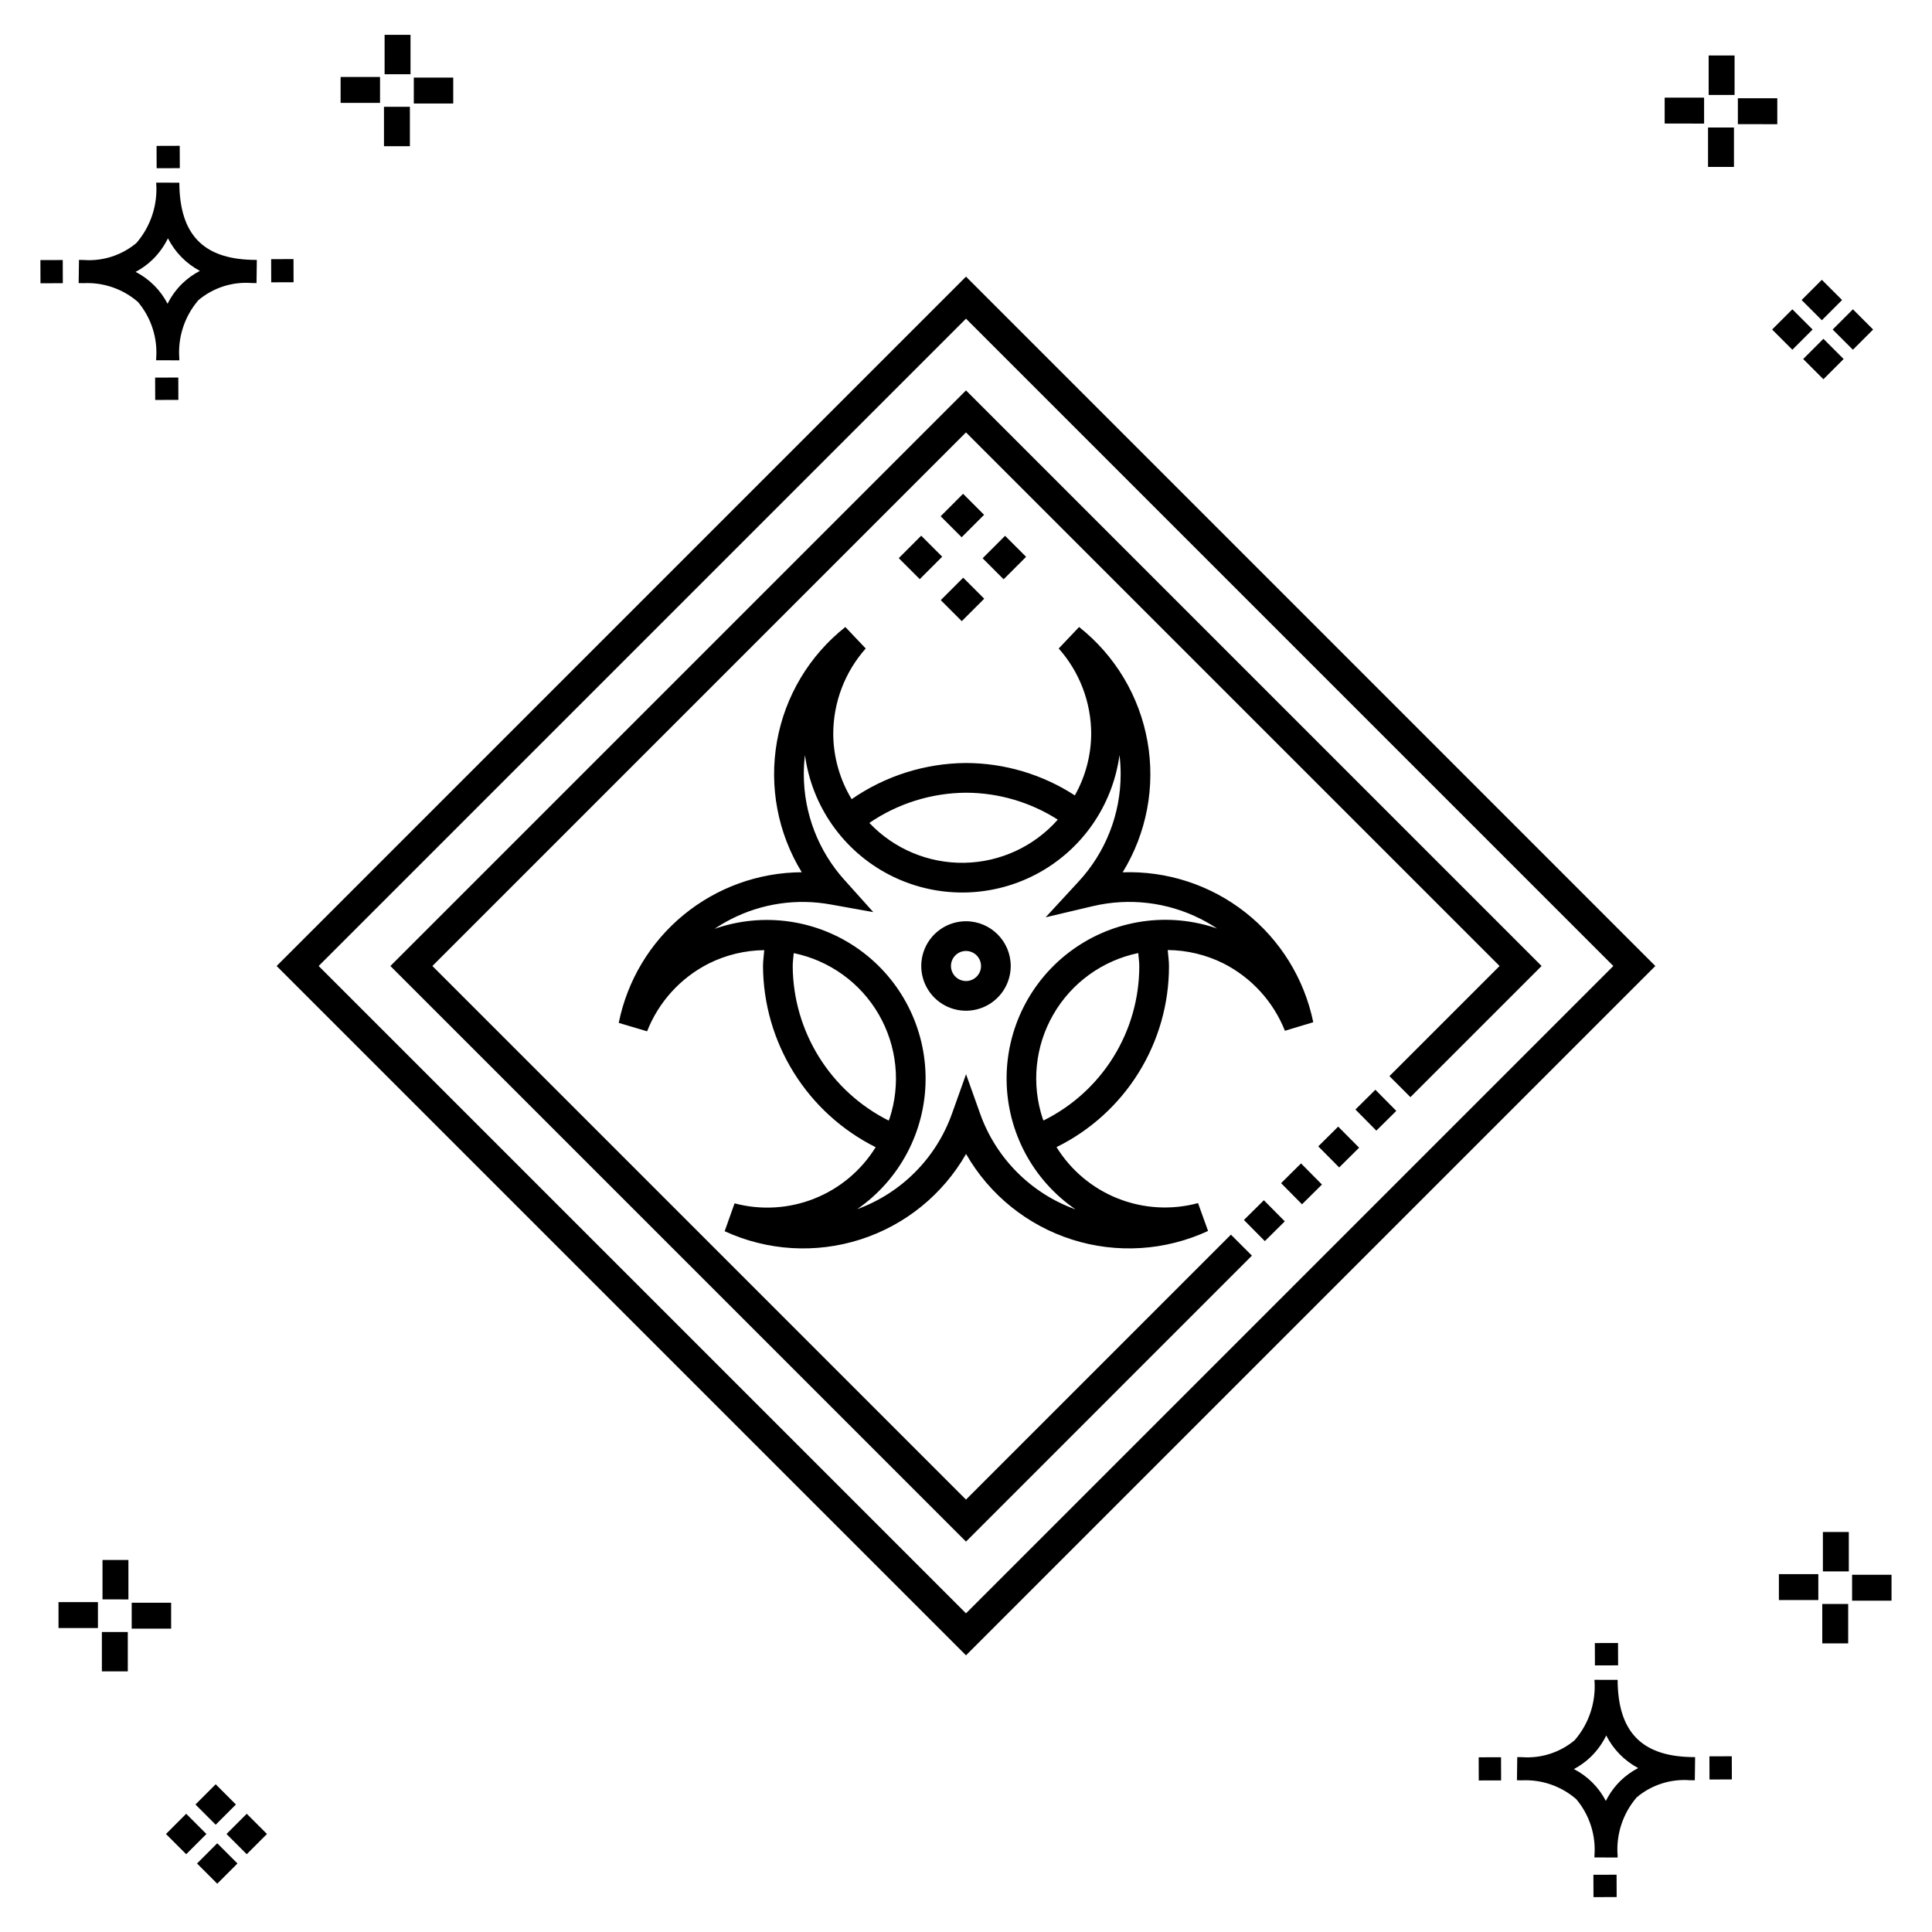 <?xml version="1.0" encoding="UTF-8"?>
<!-- Uploaded to: ICON Repo, www.svgrepo.com, Generator: ICON Repo Mixer Tools -->
<svg fill="#000000" width="800px" height="800px" version="1.1" viewBox="144 144 512 512" xmlns="http://www.w3.org/2000/svg">
 <g>
  <path d="m191.25 244.05 0.02 5.922-6.141 0.02-0.02-5.922zm19.43-31.188c0.43 0.023 0.914 0.008 1.383 0.02l-0.082 6.141c-0.441 0.008-0.914-0.004-1.363-0.02-5.094-0.375-10.129 1.258-14.035 4.543-3.688 4.285-5.508 9.867-5.059 15.504v0.441l-6.141-0.016v-0.438c0.43-5.449-1.309-10.848-4.836-15.023-3.984-3.449-9.145-5.231-14.406-4.973h-0.004c-0.426 0-0.855-0.008-1.293-0.02l0.086-6.141c0.434 0 0.863 0.008 1.285 0.02h0.004c5.051 0.367 10.043-1.246 13.926-4.496 3.816-4.414 5.707-10.18 5.238-16l6.141 0.008c0.07 13.547 6.168 20.074 19.156 20.449zm-13.707 2.922v0.004c-3.644-1.938-6.602-4.953-8.465-8.637-1.027 2.113-2.418 4.035-4.102 5.672-1.332 1.281-2.836 2.367-4.469 3.227 3.633 1.871 6.594 4.824 8.473 8.449 0.988-1.988 2.301-3.797 3.887-5.352 1.387-1.344 2.961-2.473 4.676-3.359zm-42.266-2.856 0.02 6.141 5.922-0.016-0.02-6.141zm67.074-0.266-5.926 0.016 0.02 6.141 5.926-0.016zm-30.129-24.098-0.02-5.922-6.141 0.02 0.02 5.922zm435.57 45.219 5.359 5.359-5.359 5.359-5.359-5.359zm7.816-7.816 5.359 5.359-5.359 5.359-5.359-5.359zm-16.043 0 5.359 5.359-5.359 5.359-5.359-5.359zm7.816-7.816 5.359 5.359-5.359 5.359-5.359-5.359zm-11.809-41.238-10.449-0.004v-6.867h10.449zm-19.398-0.164-10.449-0.004v-6.867h10.449zm7.914 11.484h-6.867v-10.438h6.867zm0.164-19.07-6.867-0.004v-10.449h6.867zm-339.57 2.266-10.449-0.004v-6.867h10.449zm-19.398-0.164-10.449-0.004v-6.867h10.449zm7.914 11.484h-6.867v-10.441h6.867zm0.164-19.07h-6.867v-10.453h6.867zm313.48 477.16 0.02 5.922 6.141-0.02-0.02-5.922zm25.57-31.203c0.43 0.023 0.914 0.008 1.383 0.02l-0.082 6.141c-0.441 0.008-0.914-0.004-1.363-0.02-5.09-0.375-10.129 1.254-14.031 4.539-3.691 4.285-5.512 9.867-5.062 15.504v0.441l-6.141-0.016v-0.438c0.43-5.449-1.309-10.848-4.836-15.023-3.984-3.449-9.141-5.231-14.406-4.973h-0.004c-0.426 0-0.855-0.008-1.293-0.02l0.086-6.141c0.434 0 0.863 0.008 1.285 0.02h0.004c5.051 0.367 10.043-1.246 13.926-4.496 3.82-4.414 5.707-10.18 5.238-16l6.141 0.008c0.07 13.551 6.168 20.078 19.156 20.453zm-13.707 2.922c-3.644-1.938-6.602-4.953-8.465-8.637-1.027 2.117-2.418 4.035-4.102 5.676-1.332 1.277-2.836 2.363-4.469 3.227 3.633 1.867 6.594 4.82 8.473 8.449 0.988-1.988 2.305-3.797 3.887-5.356 1.387-1.34 2.961-2.473 4.676-3.359zm-42.266-2.856 0.02 6.141 5.922-0.016-0.02-6.141zm67.074-0.27-5.926 0.016 0.02 6.141 5.926-0.016zm-30.129-24.098-0.02-5.922-6.141 0.02 0.02 5.922zm72.461-17.141h-10.449v-6.867h10.449zm-19.398-0.164h-10.449v-6.867h10.449zm7.914 11.484h-6.867v-10.438h6.867zm0.164-19.07h-6.867v-10.449h6.867zm-432.38 72.043 5.359 5.359-5.359 5.359-5.359-5.359zm7.816-7.816 5.359 5.359-5.359 5.359-5.359-5.359zm-16.043 0 5.359 5.359-5.359 5.359-5.359-5.359zm7.816-7.816 5.359 5.359-5.359 5.359-5.359-5.359zm-11.809-41.238-10.449-0.004v-6.867h10.449zm-19.398-0.164-10.449-0.004v-6.867h10.449zm7.914 11.484-6.867-0.008v-10.434h6.867zm0.164-19.07-6.867-0.008v-10.445h6.867z"/>
  <path d="m400 217.31-182.69 182.69 182.69 182.68 182.68-182.68zm-171.55 182.69 171.55-171.55 171.55 171.55-171.55 171.55zm324.09 0-34.758 34.754-5.566-5.566 29.191-29.188-141.41-141.41-141.41 141.41 141.41 141.41 70.211-70.215 5.566 5.566-75.777 75.781-152.54-152.54 152.54-152.54zm-84.348-0.703c7.441 3.762 13.246 10.117 16.324 17.867l7.512-2.262v0.004c-2.367-11.523-8.742-21.836-17.988-29.109-9.246-7.273-20.766-11.039-32.523-10.625 6.363-10.371 8.703-22.715 6.574-34.695-2.129-11.98-8.574-22.766-18.121-30.312l-5.398 5.688v0.004c5.535 6.234 8.598 14.281 8.609 22.621-0.039 5.719-1.531 11.332-4.336 16.316-8.59-5.582-18.605-8.562-28.844-8.59-10.836 0.07-21.398 3.41-30.305 9.586-3.156-5.227-4.844-11.207-4.875-17.312 0.012-8.34 3.07-16.387 8.605-22.621l-5.398-5.688 0.004-0.004c-9.547 7.543-15.992 18.324-18.121 30.301-2.129 11.977 0.207 24.316 6.566 34.688-11.445 0.059-22.516 4.062-31.352 11.332-8.836 7.273-14.895 17.371-17.152 28.59l7.516 2.234h-0.004c3.051-7.762 8.836-14.137 16.266-17.926 4.59-2.305 9.648-3.531 14.789-3.582-0.109 1.402-0.332 2.797-0.332 4.199h-0.004c0.055 9.98 2.875 19.75 8.145 28.227 5.269 8.477 12.785 15.328 21.711 19.793-3.812 6.164-9.504 10.938-16.238 13.617-6.731 2.68-14.148 3.121-21.152 1.262l-2.625 7.387c11.293 5.199 24.125 5.981 35.965 2.188 11.84-3.789 21.832-11.875 28.008-22.668 6.191 10.816 16.215 18.914 28.09 22.691 11.875 3.781 24.734 2.965 36.039-2.285l-2.652-7.379c-7.016 1.891-14.453 1.465-21.211-1.207s-12.469-7.453-16.293-13.629c8.957-4.414 16.5-11.25 21.766-19.734 5.269-8.484 8.055-18.277 8.039-28.262 0-1.414-0.223-2.816-0.336-4.231 5.113 0.043 10.152 1.25 14.734 3.527zm-68.191-45.219c8.621 0.02 17.059 2.496 24.324 7.137-6.289 7.121-15.277 11.27-24.777 11.434-9.496 0.164-18.625-3.668-25.156-10.566 7.547-5.16 16.465-7.945 25.609-8.004zm-45.922 45.922c0-1.141 0.184-2.269 0.27-3.41v-0.004c9.477 1.953 17.672 7.859 22.523 16.234 4.848 8.379 5.894 18.426 2.867 27.617-0.059 0.184-0.168 0.344-0.23 0.527-7.606-3.816-14.008-9.664-18.496-16.895-4.488-7.231-6.891-15.562-6.934-24.07zm74.941 64.504v-0.004c-11.816-4.25-21.102-13.582-25.297-25.418l-3.707-10.402-3.711 10.402c-4.18 11.785-13.406 21.09-25.156 25.367 11.262-7.781 18.031-20.555 18.145-34.242 0.117-13.691-6.438-26.578-17.566-34.547-11.129-7.969-25.441-10.027-38.363-5.508 1.418-0.953 2.887-1.816 4.41-2.59 8.133-4.144 17.406-5.5 26.387-3.863l11.27 2.019-7.648-8.523v0.004c-6.922-7.684-10.758-17.656-10.766-27.996-0.004-1.707 0.102-3.414 0.305-5.109 1.832 13.566 10.152 25.395 22.301 31.703 12.148 6.305 26.609 6.305 38.758 0 12.148-6.309 20.469-18.137 22.297-31.703 0.207 1.695 0.309 3.402 0.309 5.109-0.004 10.547-3.992 20.699-11.16 28.434l-8.723 9.457 12.52-2.957c9.602-2.262 19.691-1.07 28.504 3.359 1.52 0.766 2.996 1.625 4.414 2.566-12.938-4.465-27.242-2.359-38.34 5.652-11.098 8.012-17.605 20.918-17.441 34.605 0.164 13.688 6.977 26.438 18.262 34.18zm16.902-64.504c0.012 8.512-2.359 16.863-6.844 24.098-4.488 7.238-10.91 13.074-18.543 16.848-0.051-0.148-0.141-0.277-0.188-0.426-3.062-9.191-2.051-19.258 2.785-27.656 4.836-8.395 13.027-14.324 22.516-16.293 0.086 1.145 0.273 2.281 0.273 3.43zm-45.922-11.859c-4.797 0-9.121 2.891-10.957 7.32-1.836 4.43-0.82 9.531 2.57 12.922 3.391 3.391 8.492 4.406 12.922 2.57 4.434-1.836 7.32-6.16 7.32-10.953-0.008-6.547-5.312-11.852-11.855-11.859zm0 15.844c-1.613 0-3.066-0.973-3.684-2.461-0.617-1.488-0.277-3.203 0.863-4.344 1.141-1.141 2.856-1.48 4.344-0.863 1.488 0.617 2.461 2.07 2.461 3.684 0 2.199-1.785 3.984-3.984 3.984zm9.973-106.47-5.566-5.566 5.953-5.949 5.566 5.566zm-10.711-0.418 5.566 5.566-5.949 5.949-5.566-5.566zm-0.035-22.234 5.566 5.566-5.949 5.953-5.566-5.566zm-11.098 11.102 5.566 5.566-5.949 5.949-5.566-5.566zm90.809 176.11 5.543 5.598-5.285 5.234-5.543-5.598zm9.852-9.758 5.543 5.598-5.285 5.234-5.543-5.598zm9.848-9.754 5.543 5.59-5.281 5.234-5.543-5.59zm9.852-9.766 5.543 5.598-5.285 5.234-5.543-5.598z"/>
 </g>
</svg>